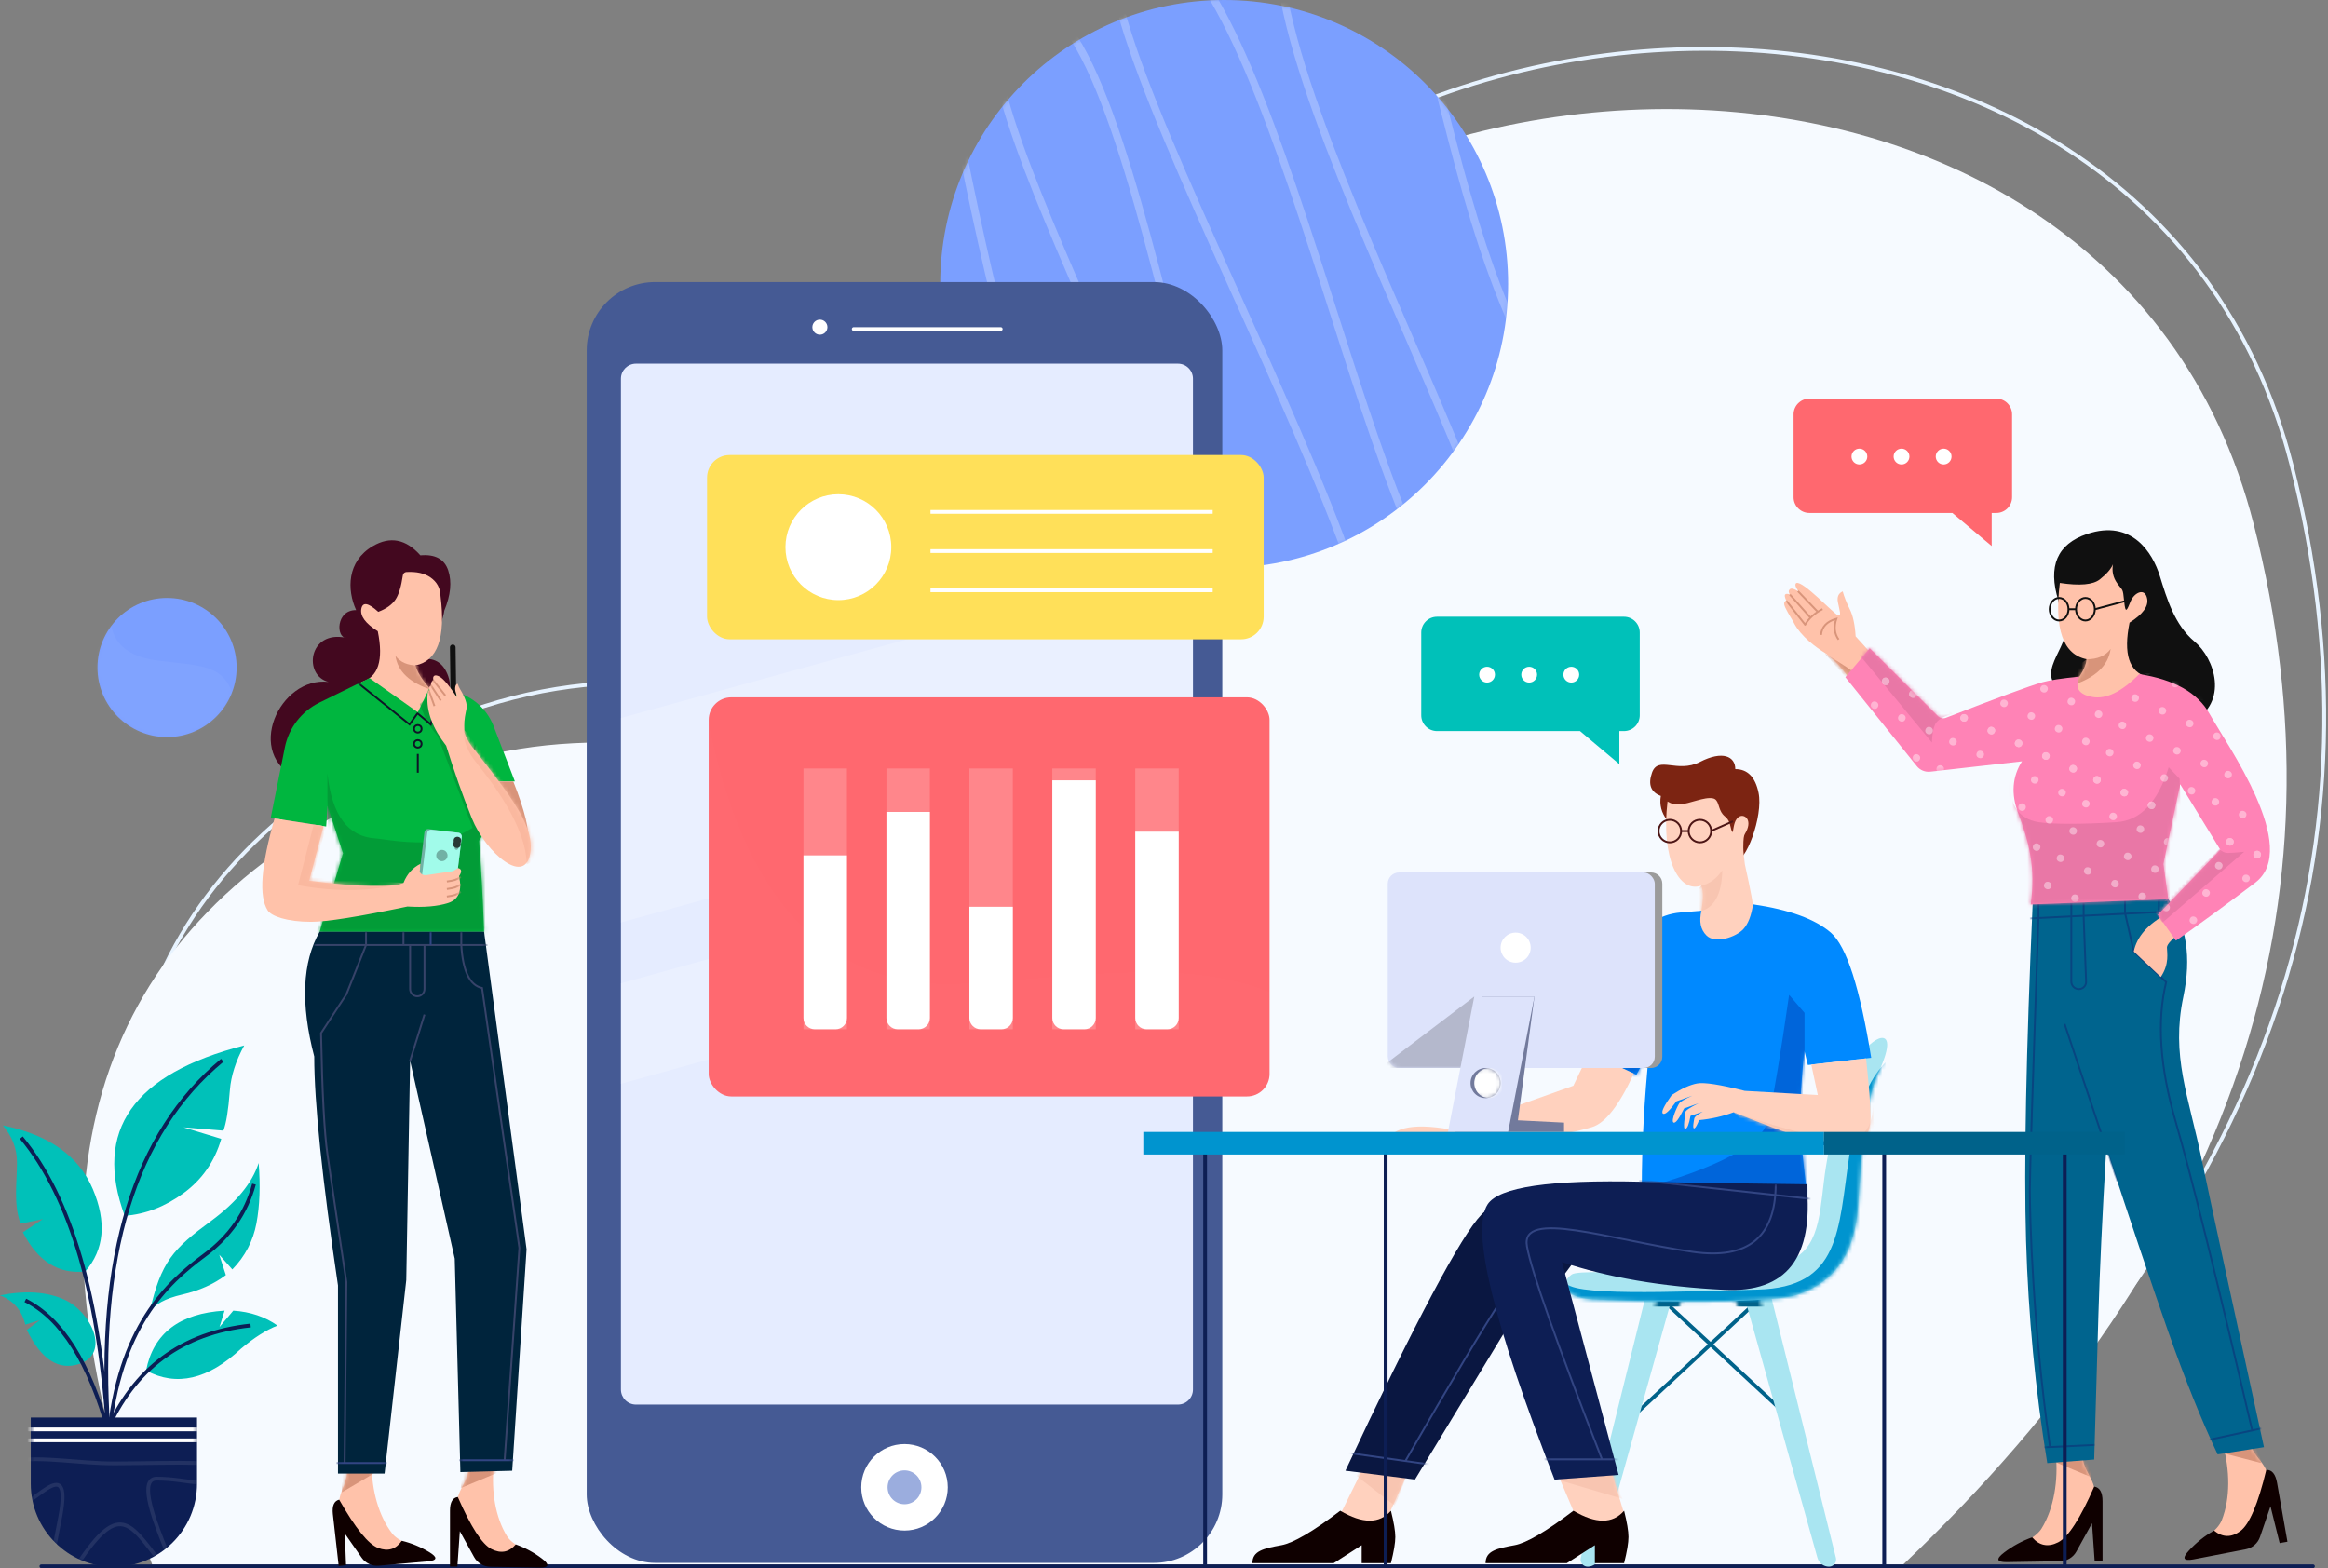 <svg xmlns="http://www.w3.org/2000/svg" xmlns:xlink="http://www.w3.org/1999/xlink" viewBox="0 0 619 417"><rect x="0" y="0" width="619" height="417" fill="#808080" stroke="none"/><defs><path id="a" d="M23.28,4.96 C24.794,17.234 22.414,23.995 16.139,25.244 C16.46,27.834 18.235,30.654 21.466,33.706 C26.312,38.282 17.518,42.522 9.785,37.459 C4.63,34.084 1.386,31.58 0.054,29.947 C4.872,28.614 6.433,23.802 4.74,15.51 C1.242,13.316 -0.32,11.199 0.054,9.161 C0.616,6.102 3.482,7.505 4.444,9.813 C5.407,12.121 5.815,13.498 6.176,9.813 C6.538,6.128 6.538,7.185 8.086,4.96 C9.118,3.477 9.472,1.823 9.148,0 C9.667,1.241 10.83,2.579 12.638,4.013 C14.446,5.447 17.993,5.763 23.28,4.96 Z"/><path id="c" d="M7.28306304e-14,18.186 L3.601,14.213 C3.786,11.11 4.308,8.698 5.168,6.974 C6.029,5.251 6.652,3.679 7.039,2.258 C8.158,2.756 8.584,3.714 8.315,5.131 C7.911,7.257 7.231,9.036 8.339,8.596 C9.446,8.156 17.682,-0.677 19.357,0.042 C19.553,0.126 19.634,0.333 19.599,0.665 C19.567,0.976 19.31,1.507 18.83,2.258 C19.961,1.541 20.718,1.353 21.101,1.694 C21.484,2.034 21.484,2.496 21.101,3.078 C21.705,2.852 22.113,2.852 22.325,3.078 C22.537,3.304 22.44,3.855 22.036,4.733 C22.71,4.935 22.778,5.587 22.24,6.688 C21.432,8.339 20.431,9.838 20.139,10.383 C19.847,10.928 18.366,14.513 11.494,18.797 C9.263,20.502 7.303,22.558 5.614,24.965 L7.28306304e-14,18.186 Z"/><path id="e" d="M18.231,23.255 C16.184,22.11 14.81,20.967 14.108,19.829 C10.771,14.421 9.641,6.979 10.325,1.24344979e-14 L3.381,1.24344979e-14 C3.213,1.742 2.721,3.344 1.904,4.808 C0.679,7.003 -0.395,9.231 0.142,10.838 C0.5,11.91 3.637,16.682 9.553,25.155 L18.231,23.255 Z"/><path id="g" d="M18.231,23.255 C16.184,22.11 14.81,20.967 14.108,19.829 C10.771,14.421 9.641,6.979 10.325,-2.14939178e-13 L3.381,-2.14939178e-13 C3.213,1.742 2.721,3.344 1.904,4.808 C0.679,7.003 -0.395,9.231 0.142,10.838 C0.5,11.91 3.637,16.682 9.553,25.155 L18.231,23.255 Z"/><path id="i" d="M25.445,-1.42108547e-14 C20.577,6.838 19.243,15.494 21.443,25.967 C24.743,41.676 20.085,52.232 16.557,69.201 C14.205,80.513 8.686,106.021 3.62376795e-13,145.726 L12.322,147.646 C16.698,138.377 21.092,127.456 25.506,114.883 C29.92,102.31 35.393,86.05 41.926,66.104 C43.002,84.362 43.703,99.193 44.029,110.595 C44.355,121.998 44.728,134.806 45.147,149.021 L57.627,149.965 C60.795,130.52 62.673,110.794 63.261,90.786 C63.848,70.778 63.256,40.739 61.486,0.67 L25.445,-1.42108547e-14 Z"/><path id="k" d="M63.61,68.126 C62.231,58.34 64.087,51.431 66.958,43.824 C68.872,38.753 68.529,34.169 65.931,30.072 L90.326,32.832 C91.689,32.986 93.035,32.432 93.894,31.363 L112.902,7.703 L112.902,7.703 L106.408,-2.84217094e-14 L88.289,18.049 C87.728,18.607 86.89,18.783 86.152,18.495 C72.46,13.166 63.901,10.01 60.473,9.027 C58.619,8.494 55.352,7.999 50.672,7.541 C51.994,10.501 50.838,12.308 47.205,12.96 C43.571,13.613 39.422,11.583 34.757,6.871 C25.444,8.308 19.215,11.829 16.068,17.435 C11.349,25.844 -8.237,53.144 3.916,62.342 C12.017,68.475 19.047,73.613 25.005,77.756 L29.833,70.891 L13.208,53.582 L23.867,36.169 L28.343,57.357 L27.035,66.724 L63.61,68.126 Z"/><path id="q" d="M17.649,0.947 L0.582,69.801 C0.33,70.815 0.949,71.841 1.963,72.092 C2.112,72.129 2.265,72.148 2.418,72.148 C3.848,72.148 5.102,71.196 5.487,69.819 L24.757,0.947 L24.757,0.947 L17.649,0.947 Z"/><path id="s" d="M17.649,0.947 L0.582,69.801 C0.33,70.815 0.949,71.841 1.963,72.092 C2.112,72.129 2.265,72.148 2.418,72.148 C3.848,72.148 5.102,71.196 5.487,69.819 L24.757,0.947 L24.757,0.947 L17.649,0.947 Z"/><path id="u" d="M84.032,0.044 C82.098,0.425 76.5,4.538 73.055,17.285 C71.661,22.442 70.588,27.46 69.49,34.341 C67.875,44.472 68.438,55.052 60.627,58.818 C46.7,65.533 4.958,60.735 1.909,62.905 C-1.141,65.075 -0.461,69.018 7.373,69.511 C15.206,70.005 53.8,70.931 61.645,68.369 C69.49,65.806 77.024,59.963 78.054,44.554 C79.084,29.145 80.049,16.607 83.499,9.133 C86.949,1.659 85.966,-0.336 84.032,0.044 Z"/><path id="w" d="M1.104,1.156 C-0.654,16.06 4.03,25.579 10.06,23.516 C10.771,24.954 10.64,27.932 9.667,32.451 C8.281,38.889 12.939,41.742 15.987,41.367 C19.035,40.991 23.993,34.692 23.993,30.324 C23.993,28.992 23.219,24.827 21.67,17.832 C21.392,15.798 21.253,14.325 21.253,13.412 C21.253,10.916 21.422,10.179 21.67,9.777 C23.843,6.25 21.772,4.456 20.338,5.075 C18.904,5.693 18.727,7.928 18.617,8.332 C18.507,8.735 18.472,10.487 17.852,7.781 C17.232,5.075 16.314,5.513 15.43,4.017 C14.545,2.521 14.683,0.635 13.221,0.306 C10.945,-0.206 6.969,1.767 4.282,1.915 C2.085,2.035 1.119,1.03 1.104,1.156 Z"/><path id="y" d="M31.883,0.48 C32.325,3.491 33.183,5.69 34.459,7.076 C36.372,9.156 41.904,11.114 44.267,8.756 C45.842,7.184 46.283,4.992 45.589,2.18 L51.213,2.655 C56.925,3.138 61.957,6.604 64.444,11.769 L77.555,38.991 L77.555,38.991 L62.88,45.793 L59.479,39.331 C60.797,52.23 61.456,64.424 61.456,75.914 L17.544,77.41 C18.774,67.34 19.39,60.471 19.39,56.803 C19.39,53.135 19.011,47.311 18.254,39.331 L17.3,43.202 L0.456,41.288 C3.446,22.725 7.021,11.635 11.182,8.018 C15.342,4.402 22.242,1.889 31.883,0.48 Z"/><path id="A" d="M39.605,2.074 L41.342,10.18 L21.92,9.079 C15.38,7.412 11.157,6.757 9.25,7.112 C7.344,7.467 5.097,8.49 2.509,10.18 C0.404,13.101 -0.377,14.751 0.168,15.129 C0.713,15.507 1.9,14.419 3.729,11.865 L7.976,10.36 C6.003,11.25 4.858,11.91 4.54,12.338 C4.064,12.981 2.198,16.997 2.964,17.489 C3.474,17.818 4.412,16.579 5.778,13.773 L9.602,12.388 C7.284,13.537 6.125,14.334 6.125,14.78 C6.125,15.449 5.338,19.322 6.125,19.186 C6.65,19.095 7.104,17.944 7.487,15.733 L10.789,14.6 C9.352,15.335 8.588,15.952 8.496,16.45 C8.358,17.198 8.01,18.929 8.394,19.058 C8.777,19.186 9.519,17.584 9.762,16.858 C12.987,16.556 16.053,15.862 18.96,14.776 C33.697,20.623 43.03,23.858 46.959,24.482 C52.851,25.419 55.373,20.768 55.373,16.143 C55.373,13.059 54.974,7.825 54.176,0.441 L39.605,2.074 Z"/><path id="C" d="M11.862,-5.86197757e-14 L0,5.527 C3.847,13.927 7.536,18.672 11.068,19.76 C12.511,20.205 16.193,21.222 20.546,21.867 C24.745,22.489 33.831,23.474 47.803,24.821 L66.363,24.821 C65.035,19.994 59.172,18.523 48.776,20.407 L16.07,8.771 L11.862,-5.86197757e-14 Z"/><path id="I" d="M74.479,0.546 C54.342,-1.078 41.564,0.922 36.145,6.547 C30.726,12.171 18.677,34.867 2.55795385e-13,74.634 L18.494,76.981 L47.21,29.702 L57.621,23.254 L74.479,0.546 Z"/><path id="K" d="M86.31,0.77 C88.272,20.305 80.97,29.662 64.402,28.841 C47.834,28.02 33.457,25.558 21.27,21.456 L36.332,78.062 L19.303,79.309 C2.967,37.386 -2.968,12.991 1.496,6.122 C4.487,1.521 18.16,-0.486 42.515,0.099 C50.519,0.292 65.118,0.515 86.31,0.77 Z"/><path id="S" d="M0.456,0 L44.664,0 L44.664,17.61 C44.664,29.818 34.767,39.714 22.56,39.714 C10.352,39.714 0.456,29.818 0.456,17.61 L0.456,0 L0.456,0 Z"/><path id="U" d="M21.116,7.018 C22.524,18.158 20.296,24.311 14.431,25.479 C15.168,27.905 17.046,30.544 20.066,33.398 C24.596,37.679 16.376,41.645 9.147,36.909 C4.328,33.752 1.296,31.409 0.051,29.883 C4.554,28.636 6.014,24.134 4.431,16.378 C1.161,14.326 -0.299,12.346 0.051,10.439 C0.401,8.532 1.905,8.794 4.563,11.224 C6.69,10.417 8.218,9.325 9.147,7.947 C10.004,6.676 10.657,4.526 11.108,1.495 L11.108,1.495 C11.177,1.026 11.567,0.67 12.041,0.644 C14.722,0.494 16.854,0.971 18.437,2.074 C20.179,3.289 21.072,4.936 21.116,7.018 Z"/><path id="W" d="M57.118,67.46 L13.393,67.46 L19.613,46.593 L15.5,34 L15.132,39.477 L0.388,37.193 L4.143,18.456 C5.183,13.268 8.579,8.86 13.33,6.532 L26.655,0 L26.655,0 L39.502,9.086 L42.614,2.657 L47.622,3.317 C53.072,4.036 57.692,7.678 59.663,12.809 L65.304,27.487 L65.304,27.487 L56.465,27.487 C59.408,33.124 59.18,38.383 55.778,43.264 C56.326,50.202 56.772,58.267 57.118,67.46 Z"/><path id="Y" d="M17.042,21.752 C15.129,20.681 13.844,19.612 13.188,18.548 C10.068,13.489 9.012,6.528 9.651,1.24344979e-14 L3.16,1.24344979e-14 C3.003,1.629 2.543,3.128 1.78,4.497 C0.635,6.551 -0.369,8.634 0.133,10.138 C0.467,11.14 3.4,15.604 8.93,23.529 L17.042,21.752 Z"/><path id="aa" d="M17.042,21.752 C15.129,20.681 13.844,19.612 13.188,18.548 C10.068,13.489 9.012,6.528 9.651,-2.14939178e-13 L3.16,-2.14939178e-13 C3.003,1.629 2.543,3.128 1.78,4.497 C0.635,6.551 -0.369,8.634 0.133,10.138 C0.467,11.14 3.4,15.604 8.93,23.529 L17.042,21.752 Z"/><path id="ac" d="M12.014,0 L0.717,84.448 L4.538,143.335 L18.312,143.695 L19.814,86.94 L31.681,34.308 L32.703,92.618 L38.471,144.096 L50.861,144.096 L50.861,94.066 C55.071,65.716 57.176,45.421 57.176,33.182 C60.847,19.14 60.368,8.08 55.739,0 L12.014,0 Z"/><path id="ae" d="M1.432,24.453 C2.401,25.966 6.498,27.487 12.986,27.487 C17.159,27.487 25.695,26.13 38.593,23.418 C42.995,23.691 46.601,23.379 49.412,22.482 C52.222,21.585 53.19,19.209 52.314,15.353 C53.131,14.164 53.049,13.441 52.069,13.187 L50.711,14.009 C46.909,14.604 44.578,14.954 43.719,15.06 C42.859,15.165 42.241,14.886 41.865,14.224 L42.081,12.047 C39.994,13.077 38.483,14.767 37.549,17.116 C34.376,18.449 26.014,18.265 12.462,16.562 L16.289,2.018 L3.264,1.22568622e-13 C-0.353,12.559 -0.964,20.71 1.432,24.453 Z"/><path id="ag" d="M9.848,15.093 C10.117,16.206 10.782,17.478 11.842,18.909 C12.619,19.956 16.156,24.251 19.903,29.39 C23.831,34.776 27.948,41.106 27.469,46.408 C26.534,56.766 15.525,47.19 11.842,38.051 C9.387,31.959 7.106,25.512 4.999,18.71 C1.386,14.059 -0.269,9.609 0.036,5.36 C0.048,4.303 0.223,3.868 0.561,4.056 C0.396,3.242 0.532,2.8 0.969,2.728 C0.949,1.837 1.174,1.387 1.645,1.378 C1.457,0.77 1.508,0.353 1.797,0.128 C2.086,-0.097 2.579,-0.025 3.275,0.344 C3.827,0.675 4.49,1.302 5.263,2.226 C6.036,3.149 6.878,4.319 7.789,5.736 C7.806,5.39 7.722,4.965 7.538,4.462 C7.261,3.707 7.324,2.329 8.06,2.226 C8.251,2.814 8.462,3.29 8.691,3.652 C9.036,4.197 10.695,6.963 10.45,8.646 C10.335,9.435 9.999,10.457 9.848,12.259 C9.805,12.768 9.805,13.712 9.848,15.093 Z"/><circle id="m" cx="75.5" cy="75.5" r="75.5"/><circle id="O" cx="4" cy="4" r="4"/><circle id="Q" cx="19.417" cy="18.5" r="18.5"/><polygon id="E" points=".551 6.684 5.03 26.456 14.761 25.244 16.046 21.852 10.532 .984"/><polygon id="G" points=".15 2.699 5.003 14.101 15.761 16.244 17.497 12.506 13.741 0"/><rect id="o" width="149.132" height="106.132" x=".29" y=".024" rx="6"/><rect id="M" width="71" height="52" rx="3"/></defs><g fill="none" fill-rule="evenodd"><g transform="translate(11 13)"><path stroke="#E7F3FF" d="M39.449,387 C3.979,293.441 19.655,227.377 86.479,188.809 C186.714,130.957 226.642,228.848 276.612,99.863 C326.582,-29.123 559.653,-40.973 598.254,110.429 C623.989,211.363 592.931,303.554 505.081,387 L39.449,387 Z"/><path fill="#F6FAFF" d="M29.449,403 C-6.021,309.441 9.655,243.377 76.479,204.809 C176.714,146.957 216.642,244.848 266.612,115.863 C316.582,-13.123 549.653,-24.973 588.254,126.429 C613.989,227.363 582.931,319.554 495.081,403 L29.449,403 Z"/><path stroke="#0D1E54" stroke-linecap="round" d="M0,403.5 L604,403.5"/></g><g transform="matrix(-1 0 0 1 609 141)"><g transform="translate(20.052)"><path fill="#101010" d="M41.637,18.709 C44.499,9.569 41.953,3.662 34,0.989 C22.07,-3.022 16.557,6.072 14.675,12.142 C12.792,18.213 10.74,25.172 5.412,29.622 C0.085,34.072 -3.781,45.669 6.145,51.056 C16.071,56.443 29.402,48.074 39.396,43.414 C49.39,38.755 38.08,30.853 39.859,25.172 C41.044,21.385 41.637,19.231 41.637,18.709 Z"/><g transform="translate(17.976 9.056)"><mask id="b" fill="#fff"><use xlink:href="#a"/></mask><use fill="#FFC2AA" xlink:href="#a"/><path fill="#D8947A" d="M16.139,25.244 C13.256,25.258 11.134,24.346 9.773,22.507 C10.396,26.949 13.827,30.178 20.065,32.194 C26.303,34.211 24.994,31.894 16.139,25.244 Z" mask="url(#b)"/></g></g><g transform="translate(112 14)"><mask id="d" fill="#fff"><use xlink:href="#c"/></mask><use fill="#FFC2AA" xlink:href="#c"/><path stroke="#D8947A" stroke-width=".5" d="M12.398 6.968C14.5 8.023 16.085 9.467 17.154 11.3M18.95 2.185L13.689 7.676M21.101 3.078L15.713 9.134M22.036 4.733L17.01 11.122M12.8 13.832C12.616 11.688 11.259 10.254 8.73 9.529 9.439 11.691 9.238 13.537 8.127 15.067" mask="url(#d)"/><path fill="#D8947A" d="M11.76,18.821 C7.39,21.393 4.059,23.613 1.765,25.48 C-0.529,27.347 1.089,27.091 6.62,24.712 L11.76,18.821 Z" mask="url(#d)"/></g><ellipse cx="54.5" cy="21" stroke="#101010" stroke-width=".5" rx="2.5" ry="3"/><ellipse cx="61.5" cy="21" stroke="#101010" stroke-width=".5" rx="2.5" ry="3"/><g transform="translate(49.948 245.622)"><g transform="translate(2.103)"><mask id="f" fill="#fff"><use xlink:href="#e"/></mask><use fill="#FFC2AA" xlink:href="#e"/><polygon fill="#D8947A" points="12.406 1.385 .948 6.162 1.608 .378" mask="url(#f)"/></g><path fill="#0F0000" d="M2.219,8.687 C0.74,8.909 -9.09494702e-13,10.206 -9.09494702e-13,12.577 C-9.09494702e-13,14.949 -9.09494702e-13,20.252 -9.09494702e-13,28.487 L2.103,28.487 L2.804,18.431 L6.953,25.951 C7.818,27.52 9.457,28.506 11.248,28.535 L25.526,28.773 L25.526,28.773 C28.201,28.78 28.408,27.924 26.146,26.204 C23.884,24.485 21.407,23.142 18.715,22.176 C16.791,24.412 14.492,24.857 11.818,23.511 C9.144,22.165 5.944,17.223 2.219,8.687 Z"/></g><g transform="rotate(10 -1373.98 153.209)"><g transform="translate(2.103)"><mask id="h" fill="#fff"><use xlink:href="#g"/></mask><use fill="#FFC2AA" xlink:href="#g"/><polygon fill="#D8947A" points="11.345 2.018 1.066 6.7 1.726 .916" mask="url(#h)"/></g><path fill="#0F0000" d="M2.219,8.687 C0.74,8.909 0,10.206 0,12.577 C0,14.949 0,20.252 0,28.487 L2.103,28.487 L2.804,18.431 L6.953,25.951 C7.818,27.52 9.457,28.506 11.248,28.535 L25.526,28.773 L25.526,28.773 C28.201,28.78 28.408,27.924 26.146,26.204 C23.884,24.485 21.407,23.142 18.715,22.176 C16.791,24.412 14.492,24.857 11.818,23.511 C9.144,22.165 5.944,17.223 2.219,8.687 Z"/></g><g transform="translate(7.023 98.1)"><mask id="j" fill="#fff"><use xlink:href="#i"/></mask><use fill="#00648E" xlink:href="#i"/><path stroke="#084580" stroke-width=".5" d="M53.011 33.193L39.039 74.982M21.88 3.125L62.254 5.136M27.951-4.86277685e-14L27.951 3.646M47.951 1L47.951 4.646 47.296 21.913C47.255 22.978 48.086 23.874 49.151 23.914 49.175 23.915 49.199 23.916 49.224 23.916 50.331 23.916 51.228 23.019 51.228 21.912L51.228 1 51.228 1M59.951 1L59.951 4.646C61.486 48.577 62.254 72.802 62.254 77.321 62.254 84.1 61.535 113.156 56.926 145.451M36.951-4.26325641e-14L36.951 3.646 34.626 13.925 26.011 22.046C28.516 32.333 27.686 44.66 23.522 59.027 19.357 73.394 12.558 100.822 3.124 141.31M.666 140.747L14.487 143.73M45.029 145.133L58.425 145.768" mask="url(#j)"/></g><path fill="#FFC2AA" d="M28.017,106.041 C31.224,108.414 32.828,110.048 32.828,110.943 C32.828,112.287 32.093,115.285 34.464,118.803 L41.649,112.026 C40.817,108.048 37.876,104.704 32.828,101.994 C27.779,99.284 26.175,100.633 28.017,106.041 Z"/><g transform="translate(5.433 31.377)"><mask id="l" fill="#fff"><use xlink:href="#k"/></mask><use fill="#FF83B6" xlink:href="#k"/><path fill="#E977A6" d="M69.113,34.714 C69.437,41.518 66.92,45.363 61.561,46.248 C57.978,46.84 49.715,46.84 40.764,46.248 C34.46,45.831 29.846,40.967 26.922,31.657 L24.017,34.714 L23.47,48.53 L26.922,67.681 L65.931,69.26 L71.814,33.565 L69.113,34.714 Z" mask="url(#l)"/><path fill="#E977A6" d="M13.42 53.389C12.796 54.093 12.055 54.445 11.197 54.445 10.339 54.445 8.887 54.34 6.84 54.13L28.574 72.968 30.889 69.965 13.42 53.389zM84.495 17.37C87.036 18.222 88.552 19.191 89.045 20.28 89.538 21.368 89.817 22.967 89.881 25.077L109.757 1.026 106.488-2.443 84.495 17.37z" mask="url(#l)"/><g fill="#FFF" mask="url(#l)" opacity=".4"><g transform="rotate(-25 3.634 68.083)"><circle cx="17" cy="1" r="1"/><circle cx="25" cy="1" r="1"/><circle cx="32" cy="1" r="1"/><circle cx="40" cy="1" r="1"/><circle cx="48" cy="1" r="1"/><circle cx="56" cy="1" r="1"/><circle cx="63" cy="1" r="1"/><circle cx="71" cy="1" r="1"/><circle cx="79" cy="1" r="1"/><circle cx="87" cy="1" r="1"/><circle cx="95" cy="1" r="1"/><circle cx="102" cy="1" r="1"/><circle cx="110" cy="1" r="1"/><circle cx="118" cy="1" r="1"/><circle cx="9" cy="9" r="1"/><circle cx="17" cy="9" r="1"/><circle cx="25" cy="9" r="1"/><circle cx="32" cy="9" r="1"/><circle cx="40" cy="9" r="1"/><circle cx="48" cy="9" r="1"/><circle cx="56" cy="9" r="1"/><circle cx="63" cy="9" r="1"/><circle cx="71" cy="9" r="1"/><circle cx="79" cy="9" r="1"/><circle cx="87" cy="9" r="1"/><circle cx="95" cy="9" r="1"/><circle cx="102" cy="9" r="1"/><circle cx="110" cy="9" r="1"/><circle cx="118" cy="9" r="1"/><circle cx="9" cy="17" r="1"/><circle cx="17" cy="17" r="1"/><circle cx="25" cy="17" r="1"/><circle cx="32" cy="17" r="1"/><circle cx="40" cy="17" r="1"/><circle cx="48" cy="17" r="1"/><circle cx="56" cy="17" r="1"/><circle cx="63" cy="17" r="1"/><circle cx="71" cy="17" r="1"/><circle cx="79" cy="17" r="1"/><circle cx="87" cy="17" r="1"/><circle cx="95" cy="17" r="1"/><circle cx="102" cy="17" r="1"/><circle cx="110" cy="17" r="1"/><circle cx="118" cy="17" r="1"/><circle cx="9" cy="24" r="1"/><circle cx="17" cy="24" r="1"/><circle cx="25" cy="24" r="1"/><circle cx="32" cy="24" r="1"/><circle cx="40" cy="24" r="1"/><circle cx="48" cy="24" r="1"/><circle cx="56" cy="24" r="1"/><circle cx="63" cy="24" r="1"/><circle cx="71" cy="24" r="1"/><circle cx="79" cy="24" r="1"/><circle cx="87" cy="24" r="1"/><circle cx="95" cy="24" r="1"/><circle cx="102" cy="24" r="1"/><circle cx="110" cy="24" r="1"/><circle cx="118" cy="24" r="1"/><circle cx="1" cy="32" r="1"/><circle cx="9" cy="32" r="1"/><circle cx="17" cy="32" r="1"/><circle cx="25" cy="32" r="1"/><circle cx="32" cy="32" r="1"/><circle cx="40" cy="32" r="1"/><circle cx="48" cy="32" r="1"/><circle cx="56" cy="32" r="1"/><circle cx="63" cy="32" r="1"/><circle cx="71" cy="32" r="1"/><circle cx="79" cy="32" r="1"/><circle cx="87" cy="32" r="1"/><circle cx="95" cy="32" r="1"/><circle cx="102" cy="32" r="1"/><circle cx="110" cy="32" r="1"/><circle cx="118" cy="32" r="1"/><circle cx="1" cy="40" r="1"/><circle cx="9" cy="40" r="1"/><circle cx="17" cy="40" r="1"/><circle cx="25" cy="40" r="1"/><circle cx="32" cy="40" r="1"/><circle cx="40" cy="40" r="1"/><circle cx="48" cy="40" r="1"/><circle cx="56" cy="40" r="1"/><circle cx="63" cy="40" r="1"/><circle cx="71" cy="40" r="1"/><circle cx="79" cy="40" r="1"/><circle cx="87" cy="40" r="1"/><circle cx="95" cy="40" r="1"/><circle cx="102" cy="40" r="1"/><circle cx="110" cy="40" r="1"/><circle cx="118" cy="40" r="1"/><circle cx="1" cy="48" r="1"/><circle cx="9" cy="48" r="1"/><circle cx="17" cy="48" r="1"/><circle cx="25" cy="48" r="1"/><circle cx="32" cy="48" r="1"/><circle cx="40" cy="48" r="1"/><circle cx="48" cy="48" r="1"/><circle cx="56" cy="48" r="1"/><circle cx="63" cy="48" r="1"/><circle cx="71" cy="48" r="1"/><circle cx="79" cy="48" r="1"/><circle cx="87" cy="48" r="1"/><circle cx="95" cy="48" r="1"/><circle cx="102" cy="48" r="1"/><circle cx="110" cy="48" r="1"/><circle cx="118" cy="48" r="1"/><circle cx="1" cy="56" r="1"/><circle cx="9" cy="56" r="1"/><circle cx="17" cy="56" r="1"/><circle cx="25" cy="56" r="1"/><circle cx="32" cy="56" r="1"/><circle cx="40" cy="56" r="1"/><circle cx="48" cy="56" r="1"/><circle cx="56" cy="56" r="1"/><circle cx="63" cy="56" r="1"/><circle cx="71" cy="56" r="1"/><circle cx="79" cy="56" r="1"/><circle cx="87" cy="56" r="1"/><circle cx="95" cy="56" r="1"/><circle cx="102" cy="56" r="1"/><circle cx="110" cy="56" r="1"/><circle cx="118" cy="56" r="1"/><circle cx="1" cy="56" r="1"/><circle cx="9" cy="56" r="1"/><circle cx="17" cy="56" r="1"/><circle cx="25" cy="56" r="1"/><circle cx="32" cy="56" r="1"/><circle cx="40" cy="56" r="1"/><circle cx="48" cy="56" r="1"/><circle cx="56" cy="56" r="1"/><circle cx="63" cy="56" r="1"/><circle cx="71" cy="56" r="1"/><circle cx="79" cy="56" r="1"/><circle cx="87" cy="56" r="1"/><circle cx="95" cy="56" r="1"/><circle cx="102" cy="56" r="1"/><circle cx="110" cy="56" r="1"/><circle cx="118" cy="56" r="1"/><circle cx="1" cy="63" r="1"/><circle cx="9" cy="63" r="1"/><circle cx="17" cy="63" r="1"/><circle cx="25" cy="63" r="1"/><circle cx="32" cy="63" r="1"/><circle cx="40" cy="63" r="1"/><circle cx="48" cy="63" r="1"/><circle cx="56" cy="63" r="1"/><circle cx="63" cy="63" r="1"/><circle cx="71" cy="63" r="1"/><circle cx="79" cy="63" r="1"/><circle cx="87" cy="63" r="1"/><circle cx="95" cy="63" r="1"/><circle cx="102" cy="63" r="1"/><circle cx="110" cy="63" r="1"/><circle cx="118" cy="63" r="1"/><circle cx="1" cy="71" r="1"/><circle cx="9" cy="71" r="1"/><circle cx="17" cy="71" r="1"/><circle cx="25" cy="71" r="1"/><circle cx="32" cy="71" r="1"/><circle cx="40" cy="71" r="1"/><circle cx="48" cy="71" r="1"/><circle cx="56" cy="71" r="1"/><circle cx="63" cy="71" r="1"/><circle cx="71" cy="71" r="1"/><circle cx="79" cy="71" r="1"/><circle cx="87" cy="71" r="1"/><circle cx="95" cy="71" r="1"/><circle cx="102" cy="71" r="1"/><circle cx="110" cy="71" r="1"/><circle cx="118" cy="71" r="1"/><circle cx="1" cy="79" r="1"/><circle cx="9" cy="79" r="1"/><circle cx="17" cy="79" r="1"/><circle cx="25" cy="79" r="1"/><circle cx="32" cy="79" r="1"/><circle cx="40" cy="79" r="1"/><circle cx="48" cy="79" r="1"/><circle cx="56" cy="79" r="1"/><circle cx="63" cy="79" r="1"/><circle cx="71" cy="79" r="1"/><circle cx="79" cy="79" r="1"/><circle cx="87" cy="79" r="1"/><circle cx="95" cy="79" r="1"/><circle cx="102" cy="79" r="1"/><circle cx="110" cy="79" r="1"/><circle cx="118" cy="79" r="1"/><circle cx="1" cy="87" r="1"/><circle cx="9" cy="87" r="1"/><circle cx="17" cy="87" r="1"/><circle cx="25" cy="87" r="1"/><circle cx="32" cy="87" r="1"/><circle cx="40" cy="87" r="1"/><circle cx="48" cy="87" r="1"/><circle cx="56" cy="87" r="1"/><circle cx="63" cy="87" r="1"/><circle cx="71" cy="87" r="1"/><circle cx="79" cy="87" r="1"/><circle cx="87" cy="87" r="1"/><circle cx="95" cy="87" r="1"/><circle cx="102" cy="87" r="1"/><circle cx="110" cy="87" r="1"/><circle cx="118" cy="87" r="1"/><circle cx="1" cy="94" r="1"/><circle cx="9" cy="94" r="1"/><circle cx="17" cy="94" r="1"/><circle cx="25" cy="94" r="1"/><circle cx="32" cy="94" r="1"/><circle cx="40" cy="94" r="1"/><circle cx="48" cy="94" r="1"/><circle cx="56" cy="94" r="1"/><circle cx="63" cy="94" r="1"/><circle cx="71" cy="94" r="1"/><circle cx="79" cy="94" r="1"/><circle cx="87" cy="94" r="1"/><circle cx="95" cy="94" r="1"/><circle cx="102" cy="94" r="1"/><circle cx="110" cy="94" r="1"/><circle cx="118" cy="94" r="1"/><circle cx="1" cy="102" r="1"/><circle cx="9" cy="102" r="1"/><circle cx="17" cy="102" r="1"/><circle cx="25" cy="102" r="1"/><circle cx="32" cy="102" r="1"/><circle cx="40" cy="102" r="1"/><circle cx="48" cy="102" r="1"/><circle cx="56" cy="102" r="1"/><circle cx="63" cy="102" r="1"/><circle cx="71" cy="102" r="1"/><circle cx="79" cy="102" r="1"/><circle cx="87" cy="102" r="1"/><circle cx="95" cy="102" r="1"/><circle cx="102" cy="102" r="1"/><circle cx="110" cy="102" r="1"/><circle cx="118" cy="102" r="1"/><circle cx="1" cy="110" r="1"/><circle cx="9" cy="110" r="1"/><circle cx="17" cy="110" r="1"/><circle cx="25" cy="110" r="1"/><circle cx="32" cy="110" r="1"/><circle cx="40" cy="110" r="1"/><circle cx="48" cy="110" r="1"/><circle cx="56" cy="110" r="1"/><circle cx="63" cy="110" r="1"/><circle cx="71" cy="110" r="1"/><circle cx="79" cy="110" r="1"/><circle cx="87" cy="110" r="1"/><circle cx="95" cy="110" r="1"/><circle cx="102" cy="110" r="1"/><circle cx="110" cy="110" r="1"/><circle cx="118" cy="110" r="1"/></g></g></g><path stroke="#101010" stroke-width=".5" d="M57 21L59 21M52 21L42.909 18.564"/></g><g transform="translate(250)"><mask id="n" fill="#fff"><use xlink:href="#m"/></mask><use fill="#7B9FFF" xlink:href="#m"/><path stroke="#FFF" stroke-width="2" d="M4,30.436 C22.722,127.104 41.387,172.367 59.995,166.227 C87.906,157.016 -13.304,2.675 21.858,0.02 C57.02,-2.636 71.029,202.826 109.853,195.825 C148.677,188.824 14.947,-21.395 52.607,-18.547 C90.266,-15.699 115.798,166.227 144.904,166.227 C174.009,166.227 58.565,-15.902 98.663,-29.069 C138.761,-42.235 123.895,87.784 187.363,132.751 C229.676,162.729 247.854,149.594 241.897,93.346" mask="url(#n)" opacity=".5"/></g><g transform="translate(156 75)"><rect width="169" height="340.6" fill="#455A94" rx="18.2"/><circle cx="84.5" cy="320.5" r="11.5" fill="#FFF"/><circle cx="84.5" cy="320.5" r="4.5" fill="#9BADDE"/><path fill="#E5ECFF" d="M13.1,21.7 L157.2,21.7 C159.409,21.7 161.2,23.491 161.2,25.7 L161.2,294.5 C161.2,296.709 159.409,298.5 157.2,298.5 L13.1,298.5 C10.891,298.5 9.1,296.709 9.1,294.5 L9.1,25.7 C9.1,23.491 10.891,21.7 13.1,21.7 Z"/><polygon fill="#FFF" points="9.1 115.926 161.2 74.1 161.2 128.474 9.1 170.3" opacity=".2"/><polygon fill="#FFF" points="9.1 186.484 161.2 144.3 161.2 171.016 9.1 213.2" opacity=".2"/><path stroke="#FFF" stroke-linecap="round" d="M71,12.5 L110.085,12.5"/><circle cx="62" cy="12" r="2" fill="#FFF"/></g><g transform="translate(188 185)"><g transform="translate(.144 .41)"><mask id="p" fill="#fff"><use xlink:href="#o"/></mask><use fill="#FF686F" xlink:href="#o"/><path fill="#FFF" d="M-2.181,-7.171 C5.856,50.765 29.447,78.552 68.591,76.191 C111.385,73.61 147.458,65.549 170.483,94.698 L170.483,119.489 L-3.868,119.489 L-2.181,-7.171 Z" mask="url(#p)" opacity=".1"/></g><g transform="translate(25.64 19.349)"><rect width="11.552" height="69.353" fill="#FF868B"/><path fill="#FFF" d="M0,23.118 L11.552,23.118 L11.552,66.353 C11.552,68.01 10.209,69.353 8.552,69.353 L3,69.353 C1.343,69.353 2.02906125e-16,68.01 0,66.353 L0,23.118 L0,23.118 Z"/><g transform="translate(22.055)"><rect width="11.552" height="69.353" fill="#FF868B"/><path fill="#FFF" d="M0,11.559 L11.552,11.559 L11.552,66.353 C11.552,68.01 10.209,69.353 8.552,69.353 L3,69.353 C1.343,69.353 3.8818616e-15,68.01 0,66.353 L0,11.559 L0,11.559 Z"/></g><g transform="translate(44.11)"><rect width="11.552" height="69.353" fill="#FF868B"/><path fill="#FFF" d="M0,36.778 L11.552,36.778 L11.552,66.353 C11.552,68.01 10.209,69.353 8.552,69.353 L3,69.353 C1.343,69.353 -2.41183085e-16,68.01 0,66.353 L0,36.778 L0,36.778 Z"/></g><g transform="translate(66.164)"><rect width="11.552" height="69.353" fill="#FF868B"/><path fill="#FFF" d="M0,3.152 L11.552,3.152 L11.552,66.353 C11.552,68.01 10.209,69.353 8.552,69.353 L3,69.353 C1.343,69.353 2.02906125e-16,68.01 0,66.353 L0,3.152 L0,3.152 Z"/></g><g transform="translate(88.219)"><rect width="11.552" height="69.353" fill="#FF868B"/><path fill="#FFF" d="M0,16.813 L11.552,16.813 L11.552,66.353 C11.552,68.01 10.209,69.353 8.552,69.353 L3,69.353 C1.343,69.353 -2.41183085e-16,68.01 0,66.353 L0,16.813 L0,16.813 Z"/></g></g></g><g transform="translate(416 276)"><path stroke="#00628A" d="M25.12,68.79 L61.53,102.551"/><path stroke="#00628A" d="M16.12,68.79 L52.53,102.551" transform="matrix(-1 0 0 1 68.65 0)"/><g transform="translate(3.74 68.45)"><mask id="r" fill="#fff"><use xlink:href="#q"/></mask><use fill="#A9E5F1" xlink:href="#q"/><rect width="64" height="22" x="7.925" y="-19" fill="#00628A" mask="url(#r)"/></g><g transform="matrix(-1 0 0 1 72.74 68.45)"><mask id="t" fill="#fff"><use xlink:href="#s"/></mask><use fill="#A9E5F1" xlink:href="#s"/><rect width="64" height="22" x="7.925" y="-19" fill="#00628A" mask="url(#t)"/></g><mask id="v" fill="#fff"><use xlink:href="#u"/></mask><use fill="#A9E5F1" xlink:href="#u"/><path fill="#0094CF" d="M87.185,4.93 C81.515,9.167 77.692,17.949 75.717,31.276 C72.753,51.266 73.365,66.36 51.305,66.924 C29.245,67.487 0.224,68.823 0.224,64.679 C0.224,60.535 -8.647,69.382 -0.677,72.586 C4.636,74.722 22.427,75.52 52.698,74.98 L91.214,66.277 L95.802,14.163 L87.185,4.93 Z" mask="url(#v)"/></g><g transform="translate(333 200)"><g transform="translate(105)"><path fill="#7C2412" d="M5.279,18.101 C3.76,16.148 3.201,13.998 3.603,11.651 C0.944,10.662 0.16,8.609 1.251,5.49 C2.888,0.812 7.953,5.718 13.998,2.613 C20.043,-0.492 23.402,1.134 23.402,4.52 C26.653,4.52 28.714,6.613 29.584,10.799 C30.89,17.077 26.053,29.69 23.402,28.874 C20.849,28.087 7.426,20.863 5.279,18.101 Z"/><g transform="translate(4.279 12)"><mask id="x" fill="#fff"><use xlink:href="#w"/></mask><use fill="#FFD1BE" xlink:href="#w"/><path fill="#F8C5B1" d="M10.06,23.516 C12.285,23.032 14.155,21.662 15.668,19.406 C15.54,25.929 13.456,29.607 9.416,30.439 C5.376,31.271 5.59,28.963 10.06,23.516 Z" mask="url(#x)"/></g><circle cx="6" cy="21" r="3" stroke="#4C1515" stroke-width=".5"/><circle cx="14" cy="21" r="3" stroke="#4C1515" stroke-width=".5"/><path stroke="#4C1515" stroke-width=".5" d="M9 21L11 21M16.896 21L22.788 18.386"/></g><g transform="matrix(-1 0 0 1 165 40)"><mask id="z" fill="#fff"><use xlink:href="#y"/></mask><use fill="#0089FF" xlink:href="#y"/><path fill="#0065DA" d="M17.309,78 L62.698,76.439 C40.813,70.508 29.154,64.183 27.723,57.463 C26.292,50.743 24.479,39.771 22.286,24.549 L18.184,29.34 L18.184,39.983 L17.309,78 Z" mask="url(#z)"/><polygon fill="#0065DA" points="59.479 41.043 57.871 26.083 67.525 44.571 62 47.241" mask="url(#z)"/></g><g transform="translate(109 81)"><mask id="B" fill="#fff"><use xlink:href="#A"/></mask><use fill="#FFD1BE" xlink:href="#A"/><path fill="#F8C5B1" d="M18.982,14.801 C35.539,20.383 46.05,22.759 50.516,21.93 C54.981,21.101 56.785,16.162 55.928,7.112 L56.384,23.42 L48.437,29.15 L23.499,19.152 L18.982,14.801 Z" mask="url(#B)"/></g><g transform="matrix(-1 0 0 1 101.411 79.947)"><mask id="D" fill="#fff"><use xlink:href="#C"/></mask><use fill="#FFD1BE" xlink:href="#C"/><path stroke="#F8C5B1" stroke-linecap="round" stroke-width=".5" d="M58.563,24.821 C58.697,23.589 58.212,22.973 57.106,22.973 C55.999,22.973 53.511,22.973 49.64,22.973" mask="url(#D)"/><path stroke="#F8C5B1" stroke-linecap="round" stroke-width=".5" d="M63.563,24.821 C63.852,23.048 63.033,22.099 61.106,21.973 C59.178,21.848 56.69,21.848 53.64,21.973" mask="url(#D)"/></g><g transform="translate(0 114.144)"><g transform="translate(0 64.856)"><g transform="rotate(39 16.497 50.806)"><mask id="F" fill="#fff"><use xlink:href="#E"/></mask><use fill="#FFD1BE" xlink:href="#E"/><polygon fill="#F8C5B1" points="-2.55 14.814 14.657 14.488 12.152 6.64" mask="url(#F)"/></g><path fill="#0F0000" d="M36.84,22.736 C33.802,26.248 29.309,26.248 23.363,22.736 C16.084,28.272 10.865,31.325 7.708,31.896 C2.973,32.753 0,33.406 0,36.667 L21.616,36.667 L29.065,31.896 L29.065,36.667 L36.84,36.667 C37.617,33.575 38.006,31.254 38.006,29.702 C38.006,28.149 37.617,25.828 36.84,22.736 Z"/></g><g transform="translate(62 75.856)"><g transform="translate(19.35)"><mask id="H" fill="#fff"><use xlink:href="#G"/></mask><use fill="#FFD1BE" xlink:href="#G"/><polygon fill="#F8C5B1" points="-.347 3.434 17.029 8.55 14.392 .318" mask="url(#H)"/></g><path fill="#0F0000" d="M36.84,11.736 C33.802,15.248 29.309,15.248 23.363,11.736 C16.084,17.272 10.865,20.325 7.708,20.896 C2.973,21.753 0,22.406 0,25.667 L21.616,25.667 L29.065,20.896 L29.065,25.667 L36.84,25.667 C37.617,22.575 38.006,20.254 38.006,18.702 C38.006,17.149 37.617,14.828 36.84,11.736 Z"/></g><g transform="translate(24.737 2.309)"><mask id="J" fill="#fff"><use xlink:href="#I"/></mask><use fill="#0A1741" xlink:href="#I"/><path stroke="#324583" stroke-width=".5" d="M52.736 18.09C49.754 18.675 45.976 22.429 41.402 29.352 36.829 36.276 28.35 50.503 15.966 72.033M25.103 73.349L-2.575 69.439" mask="url(#J)"/></g><g transform="translate(61.047)"><mask id="L" fill="#fff"><use xlink:href="#K"/></mask><use fill="#0D1E54" xlink:href="#K"/><path stroke="#324583" stroke-width=".5" d="M88.235 4.75L41.827-.295M78.112.77C78.056 14.879 70.689 20.872 56.009 18.749 33.989 15.566 10.14 7.23 11.961 17.284 13.175 23.987 19.825 42.865 31.912 73.918M39.724 73.918L15.059 73.918" mask="url(#L)"/></g></g></g><g transform="translate(369 232)"><path fill="#9B9B9B" d="M5,0 L70,0 C71.657,-3.04359188e-16 73,1.343 73,3 L73,49 C73,50.657 71.657,52 70,52 L5,52 C3.343,52 2,50.657 2,49 L2,3 C2,1.343 3.343,3.04359188e-16 5,0 Z"/><mask id="N" fill="#fff"><use xlink:href="#M"/></mask><use fill="#DDE3FB" xlink:href="#M"/><polygon fill="#B4B8CC" points="23 33 32 52 -2 52" mask="url(#N)"/><circle cx="34" cy="20" r="4" fill="#FFF" mask="url(#N)"/><polygon fill="#727A9C" points="25 33 39 33 34.601 65.91 46.871 66.531 46.871 69 34 69 18 69"/><polygon fill="#DDE3FB" points="23 33 39 33 32 69 16 69"/><g transform="translate(22 52)"><mask id="P" fill="#fff"><use xlink:href="#O"/></mask><use fill="#727A9C" xlink:href="#O"/><circle cx="5" cy="4" r="4" fill="#FFF" mask="url(#P)"/></g></g><g transform="translate(304 301)"><polyline stroke="#0D1E54" points="16.436 115.156 16.436 3 197 3 197 115.156"/><polyline stroke="#0D1E54" points="64.436 115.156 64.436 3 245 3 245 115.156"/><rect width="181" height="6" fill="#0094CF"/><rect width="80" height="6" x="181" fill="#00628A"/></g><g transform="translate(188 121)"><rect width="148" height="49" fill="#FFE059" rx="6"/><ellipse cx="34.915" cy="24.5" fill="#FFF" rx="14.07" ry="14.074"/><path stroke="#FFF" d="M59.408 15.117L134.451 15.117M59.408 25.543L134.451 25.543M59.408 35.968L134.451 35.968"/></g><g transform="translate(25 159)"><mask id="R" fill="#fff"><use xlink:href="#Q"/></mask><use fill="#7B9FFF" xlink:href="#Q"/><path fill="#FFF" d="M4.629,1.664 C3.24,10.449 7.349,15.452 16.954,16.671 C31.361,18.5 38.34,17 37.917,37 C37.495,57 -3,41.432 -3,18.5 C-3,3.212 -0.457,-2.4 4.629,1.664 Z" mask="url(#R)" opacity=".2"/></g><g transform="translate(0 278)"><path fill="#00C1B9" d="M1.56319402e-13 66.461C3.577 67.846 5.818 70.441 6.722 74.245 9.322 73.44 10.621 73.038 10.621 73.038L7.134 75.649C10.962 83.546 15.634 86.553 21.15 84.67 29.424 81.847 24.212 70.849 17.191 67.634 12.511 65.49 6.78 65.099 1.56319402e-13 66.461zM.765 21.265C3.264 24.203 4.513 27.484 4.513 31.109 4.513 36.547 3.542 42.2 5.47 47.388L11.394 46.182 6.08 49.682C10.021 57.378 15.549 60.857 22.663 60.122 27.724 54.29 28.394 46.976 24.671 38.18 20.948 29.384 12.98 23.746.765 21.265zM33.153 45.309C24.779 22.675 35.373 7.572 64.934-2.48689958e-14 62.69 4.139 61.42 8.096 61.126 11.871 60.684 17.535 60.167 20.548 59.41 22.655L48.808 21.787 58.832 24.842C57.081 30.859 53.739 35.67 48.808 39.276 43.877 42.882 38.658 44.893 33.153 45.309zM68.777 31.266C67.065 36.578 62.854 41.709 56.145 46.659 46.081 54.084 42.793 57.423 39.755 71.02 41.013 68.882 43.908 67.291 48.44 66.25 52.973 65.208 56.845 63.481 60.055 61.069L58.304 55.655 61.777 59.566C65.168 56.074 67.304 51.991 68.185 47.317 69.066 42.642 69.263 37.292 68.777 31.266zM38.837 86.45C40.774 76.547 47.732 71.24 59.712 70.527L58.373 74.871 62.031 70.527C66.574 70.831 70.49 72.153 73.777 74.493 70.818 75.65 67.601 77.688 64.125 80.605 55.338 88.846 46.908 90.794 38.837 86.45z"/><path stroke="#0D1E54" d="M59.102 3.95C35.718 23.303 25.631 56.26 28.84 102.822M5.672 24.523C18.875 40.434 26.598 67.116 28.84 104.569M6.736 67.795C16.401 72.667 23.769 84.342 28.84 102.822M66.637 74.473C48.387 76.434 35.595 85.884 28.259 102.822"/><path stroke="#0D1E54" d="M67.535,36.876 C65.468,44.511 61.089,50.811 54.396,55.777 C44.357,63.226 31.603,74.874 28.84,104.569"/><g transform="translate(7.722 98.938)"><mask id="T" fill="#fff"><use xlink:href="#S"/></mask><use fill="#0D1E54" xlink:href="#S"/><path stroke="#FFF" d="M-.481 3.162L46.19 3.162M-.481 6.068L46.19 6.068" mask="url(#T)"/><path stroke="#FFF" d="M-3.135,22.72 C-0.538,25.866 11.708,7.989 8.34,26.184 C4.972,44.379 0.813,57.424 12.783,39.214 C24.754,21.005 27.124,28.812 36.657,40.698 C46.19,52.584 25.013,16.255 33.923,16.255 C42.832,16.255 47.843,19.55 52.253,14.474 C55.062,11.241 39.53,12.132 22.855,12.201 C13.353,12.24 3.926,10.315 -3.808,11.466" mask="url(#T)" opacity=".3"/></g></g><g transform="translate(69 143)"><g transform="translate(2.474)"><path fill="#43081F" d="M46.661,19.37 C48.36,15.276 48.71,11.717 47.711,8.694 C46.712,5.671 44.241,4.332 40.296,4.677 C36.467,0.348 32.252,-0.47 27.652,2.224 C20.752,6.264 20.752,13.826 23.219,19.235 C17.831,19.175 17.831,26.61 20.591,26.61 C10.485,24.414 9.104,36.684 15.898,38.33 C2.875,36.765 -6.829,57.694 7.911,64.109 C22.65,70.525 25.688,61.683 31.643,52.343 C33.722,49.084 51.221,46.723 47.711,36.818 C46.518,33.451 44.312,31.931 41.093,32.259 C43.657,27.823 44.959,25.542 44.998,25.416 C46.107,21.874 46.661,19.859 46.661,19.37 Z"/><g transform="translate(24.543 8.47)"><mask id="V" fill="#fff"><use xlink:href="#U"/></mask><use fill="#FFC2AA" xlink:href="#U"/><path fill="#D8947A" d="M15.087,25.483 C12.391,25.496 10.408,24.643 9.136,22.924 C9.718,27.078 12.925,30.099 18.756,31.985 C24.587,33.87 23.364,31.703 15.087,25.483 Z" mask="url(#V)"/></g></g><g transform="translate(2.595 37.302)"><mask id="X" fill="#fff"><use xlink:href="#W"/></mask><use fill="#00B63F" xlink:href="#W"/><circle cx="39.5" cy="13.5" r="1" stroke="#0E1427" stroke-width=".5" mask="url(#X)"/><circle cx="39.5" cy="17.5" r="1" stroke="#0E1427" stroke-width=".5" mask="url(#X)"/><path fill="#029C37" d="M12.578,68 L60.905,70.996 L56.692,25.384 L42.118,5.263 L40,6.871 C40.81,9.056 41.516,10.685 42.118,11.757 C42.72,12.829 43.604,14.03 44.77,15.361 L54.071,39.828 C50.399,42.048 47.299,43.276 44.77,43.513 C37.029,44.237 30.22,42.774 28.241,42.652 C20.892,42.199 16.635,36.443 15.468,25.384 L15.468,32.311 L15.815,44.745 L12.578,68 Z" mask="url(#X)"/><polygon fill="#037C31" points="54.773 17.635 53.23 22.318 56.692 27.887 54.773 22.713" mask="url(#X)"/><polyline stroke="#0E1427" stroke-width=".5" points="23.18 .961 37.305 12.336 39.419 9.379 42.947 12.336 45.315 2.689" mask="url(#X)"/><path stroke="#0E1427" stroke-width=".5" d="M39.5,20.177 L39.5,25.172" mask="url(#X)"/></g><g transform="translate(40.846 76.885)"><rect width="10" height="18" x="2" y="1" fill="#71B1A5" rx="1" transform="rotate(7 7 10)"/><path fill="#A1FBEA" d="M3.735,1.132 L10.981,1.056 C11.533,1.05 11.985,1.493 11.991,2.046 C11.991,2.049 11.991,2.053 11.991,2.056 L11.991,18.056 C11.991,18.604 11.55,19.05 11.002,19.056 L3.756,19.132 C3.203,19.138 2.751,18.695 2.745,18.143 C2.745,18.139 2.745,18.136 2.745,18.132 L2.745,2.132 C2.745,1.584 3.187,1.138 3.735,1.132 Z" transform="rotate(7 7.368 10.094)"/><circle cx="7.654" cy="7.615" r="1.5" fill="#71B1A5"/><g transform="rotate(7 -19.384 94.238)"><rect width="1" height="3" fill="#71B1A5" rx=".5"/><circle cx=".5" cy=".5" r="1" fill="#273935"/><circle cx=".5" cy="1.5" r="1" fill="#273935"/></g></g><g transform="translate(50.65 246.939)"><g transform="translate(1.966)"><mask id="Z" fill="#fff"><use xlink:href="#Y"/></mask><use fill="#FFC2AA" xlink:href="#Y"/><polygon fill="#D8947A" points="11.597 1.295 .886 5.763 1.503 .353" mask="url(#Z)"/></g><path fill="#0F0000" d="M2.074,8.125 C0.691,8.333 -9.09494702e-13,9.546 -9.09494702e-13,11.764 C-9.09494702e-13,13.983 -9.09494702e-13,18.943 -9.09494702e-13,26.646 L1.966,26.646 L2.621,17.24 L6.409,24.109 C7.274,25.678 8.912,26.665 10.704,26.694 L23.861,26.913 L23.861,26.913 C26.362,26.92 26.555,26.119 24.441,24.511 C22.326,22.903 20.011,21.647 17.494,20.743 C15.696,22.835 13.546,23.251 11.047,21.992 C8.547,20.732 5.556,16.11 2.074,8.125 Z"/></g><g transform="rotate(-6 2374.4 -50.344)"><g transform="translate(1.966)"><mask id="ab" fill="#fff"><use xlink:href="#aa"/></mask><use fill="#FFC2AA" xlink:href="#aa"/><polygon fill="#D8947A" points="10.605 1.887 .997 6.267 1.613 .857" mask="url(#ab)"/></g><path fill="#0F0000" d="M2.074,8.125 C0.691,8.333 0,9.546 0,11.764 C0,13.983 0.035,18.612 0.105,25.652 L2.071,25.652 L2.621,17.24 L6.409,24.109 C7.274,25.678 8.912,26.665 10.704,26.694 L23.861,26.913 L23.861,26.913 C26.362,26.92 26.555,26.119 24.441,24.511 C22.326,22.903 20.011,21.647 17.494,20.743 C15.696,22.835 13.546,23.251 11.047,21.992 C8.547,20.732 5.556,16.11 2.074,8.125 Z"/></g><g transform="matrix(-1 0 0 1 71.728 104.762)"><mask id="ad" fill="#fff"><use xlink:href="#ac"/></mask><use fill="#00243C" xlink:href="#ac"/><path stroke="#374369" stroke-width=".5" d="M27.855 22.023L31.681 34.308M11.08 3.536L57.176 3.536M27.855 3.536L27.855 15.245C27.855 16.302 28.711 17.158 29.768 17.158 30.824 17.158 31.681 16.302 31.681 15.245L31.681 3.536 31.681 3.536M18.071 3.41060513e-13L18.071 3.536C17.67 10.445 15.83 14.253 12.551 14.963L2.628 84.088 6.559 140.542" mask="url(#ad)"/><path stroke="#324583" stroke-width=".5" d="M26.215,3.41060513e-13 L26.215,3.536" mask="url(#ad)"/><path stroke="#374369" stroke-width=".5" d="M33.454 3.41060513e-13L33.454 3.536M43.408 3.41060513e-13L43.408 3.536 48.627 16.641 55.367 26.958C55.06 42.739 54.489 53.513 53.654 59.281 52.12 69.88 50.445 81.177 48.627 93.17L49.096 141.283" mask="url(#ad)"/><path stroke="#324583" stroke-width=".5" d="M4.168 140.542L18.616 140.542M37.793 141.283L51.336 141.283" mask="url(#ad)"/></g><path stroke="#101010" stroke-linecap="round" stroke-width="1.5" d="M51.388,29.145 L51.633,47.736"/><g transform="translate(.743 74.644)"><mask id="af" fill="#fff"><use xlink:href="#ae"/></mask><use fill="#FFC2AA" xlink:href="#ae"/><path fill="#FAB89F" d="M13.666,1.638 L9.501,17.745 C20.073,19.662 29.423,19.452 37.549,17.116 L13.272,15.712 L16.984,2.135 L13.666,1.638 Z" mask="url(#af)"/><path stroke="#D8947A" stroke-width=".5" d="M52.804 15.565C52.154 15.949 51.615 16.211 51.187 16.349 50.758 16.487 50.057 16.625 49.082 16.764M52.804 17.565C52.154 17.949 51.615 18.211 51.187 18.349 50.758 18.487 50.057 18.625 49.082 18.764M52.804 19.565C52.154 19.949 51.615 20.211 51.187 20.349 50.758 20.487 50.057 20.625 49.082 20.764" mask="url(#af)"/></g><g transform="translate(44.636 36.592)"><path fill="#D8947A" d="M17.037,28.207 L22.839,28.207 C25.931,35.933 27.251,41.5 26.798,44.908 C26.345,48.316 23.092,42.749 17.037,28.207 Z"/><mask id="ah" fill="#fff"><use xlink:href="#ag"/></mask><use fill="#FFC2AA" xlink:href="#ag"/><path stroke="#D8947A" stroke-width=".5" d="M1.468 1.182L4.767 5.36M.755 2.379L3.588 6.698M.308 3.766L1.878 8.15" mask="url(#ah)"/><path fill="#FAB89F" d="M9.765,14.504 C9.44,17.209 10.57,20.169 13.157,23.384 C17.037,28.207 26.39,40.293 26.39,50.293 C28.494,49.56 29.316,47.662 28.855,44.6 C28.395,41.537 27.403,38.686 25.878,36.049 L14.652,20.28 L9.765,14.504 Z" mask="url(#ah)"/></g></g><g transform="matrix(-1 0 0 1 436 164)"><path fill="#00C1B9" d="M4.2,0 L53.9,0 C56.22,-4.26102856e-16 58.1,1.88 58.1,4.2 L58.1,26.205 C58.1,28.525 56.22,30.405 53.9,30.405 L15.879,30.405 L15.879,30.405 L5.422,39.2 L5.422,30.405 L4.2,30.405 C1.88,30.405 2.84068571e-16,28.525 0,26.205 L0,4.2 C-2.84068571e-16,1.88 1.88,4.26102856e-16 4.2,0 Z"/><circle cx="18.2" cy="15.4" r="2.1" fill="#FFF"/><circle cx="29.4" cy="15.4" r="2.1" fill="#FFF"/><circle cx="40.6" cy="15.4" r="2.1" fill="#FFF"/></g><g transform="matrix(-1 0 0 1 535 106)"><path fill="#FF686F" d="M4.2,0 L53.9,0 C56.22,-4.26102856e-16 58.1,1.88 58.1,4.2 L58.1,26.205 C58.1,28.525 56.22,30.405 53.9,30.405 L15.879,30.405 L15.879,30.405 L5.422,39.2 L5.422,30.405 L4.2,30.405 C1.88,30.405 2.84068571e-16,28.525 0,26.205 L0,4.2 C-2.84068571e-16,1.88 1.88,4.26102856e-16 4.2,0 Z"/><circle cx="18.2" cy="15.4" r="2.1" fill="#FFF"/><circle cx="29.4" cy="15.4" r="2.1" fill="#FFF"/><circle cx="40.6" cy="15.4" r="2.1" fill="#FFF"/></g></g></svg>